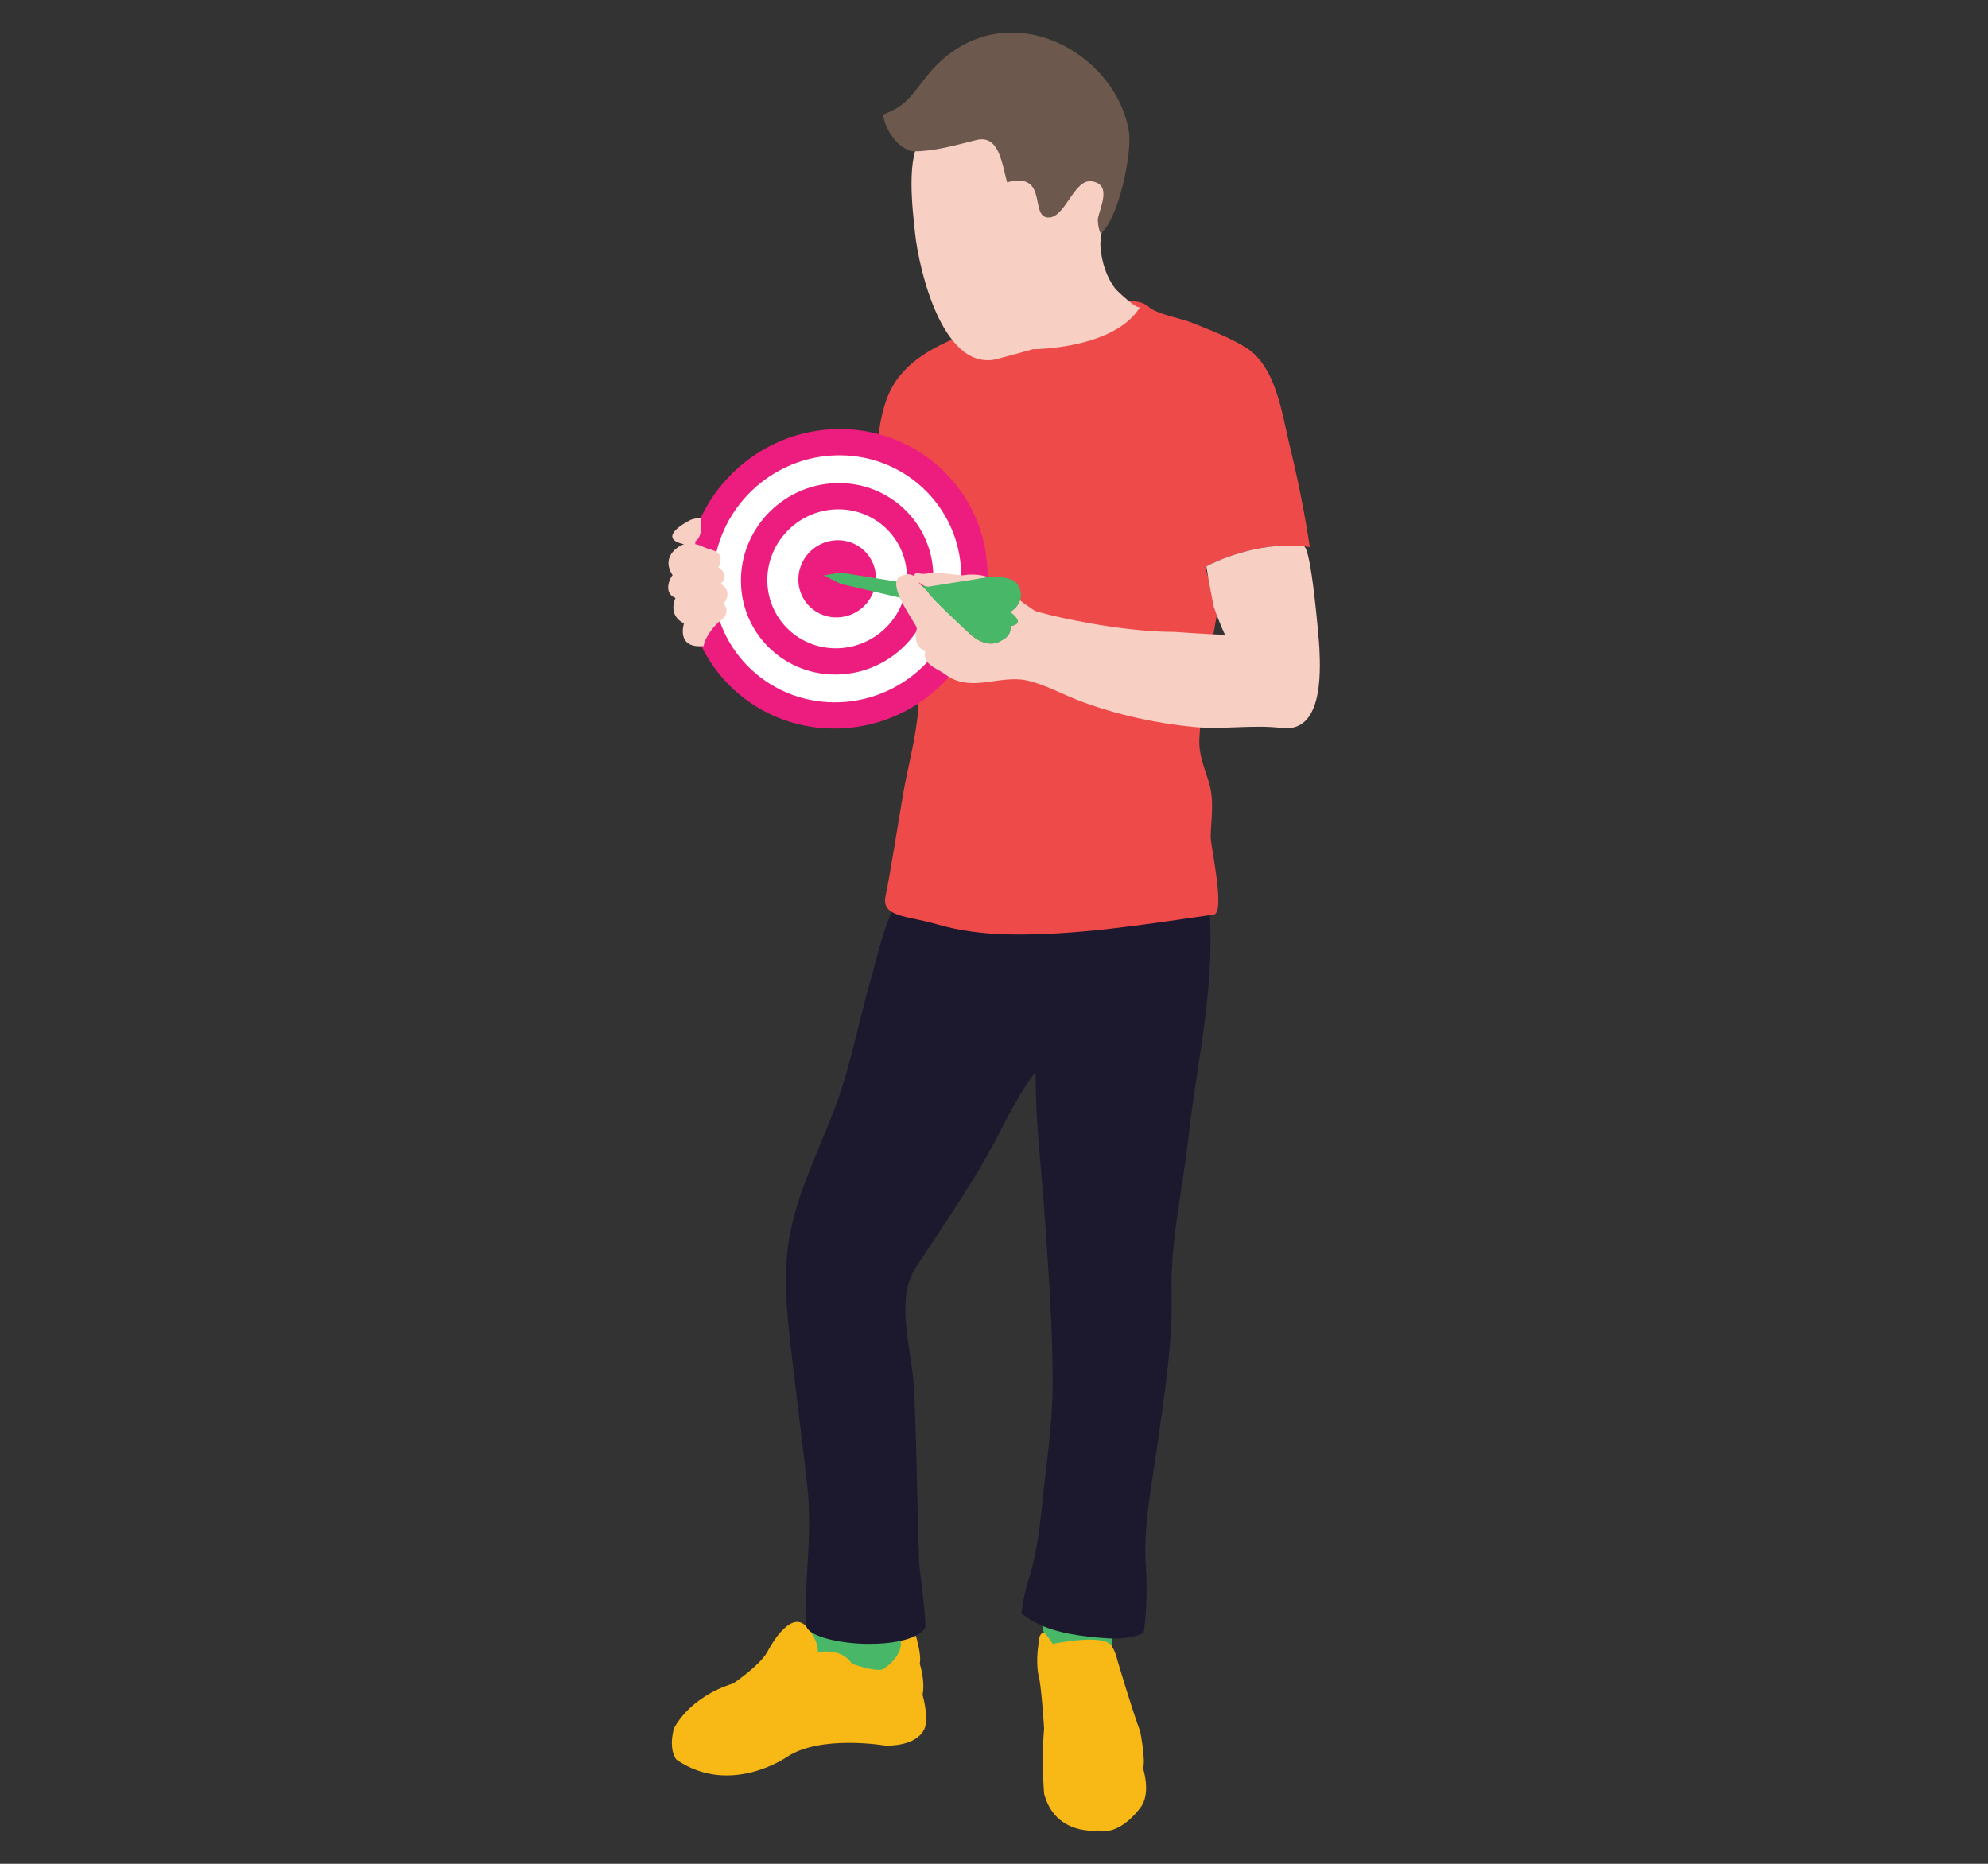 <?xml version="1.0" encoding="utf-8"?>
<!-- Generator: Adobe Illustrator 16.0.0, SVG Export Plug-In . SVG Version: 6.00 Build 0)  -->
<!DOCTYPE svg PUBLIC "-//W3C//DTD SVG 1.1//EN" "http://www.w3.org/Graphics/SVG/1.1/DTD/svg11.dtd">
<svg version="1.1" id="Layer_1" xmlns="http://www.w3.org/2000/svg" xmlns:xlink="http://www.w3.org/1999/xlink" x="0px" y="0px"
	 width="800px" height="750px" viewBox="0 0 800 750" enable-background="new 0 0 800 750" xml:space="preserve">
<rect x="0" y="0" width="800" height="750" fill="#333333" stroke="none"/>
<g>
	<path fill="#48B767" d="M447.467,650.135v17.063h-23.889c0,0-5.688-11.375-4.55-22.751L447.467,650.135z"/>
	<path fill="#48B767" d="M367.839,651.271v17.063c0,0-38.676,19.338-45.501-7.963c0,0,6.825-6.825,5.688-14.788l38.676,6.825"/>
	<path fill="#F8B816" d="M366.702,652.41c0,0,4.55,12.513,3.412,17.063c0,0,2.274,6.825,1.138,12.514c0,0,2.275,7.963,1.138,12.513
		c0,0-1.138,7.963-15.925,7.963c0,0-26.163-4.55-39.813,4.55c0,0-22.751,15.926-44.363,1.139c0,0-3.413-3.412-1.138-12.514
		c0,0,5.688-12.513,23.888-18.2c0,0,10.238-6.824,13.65-12.513c0,0,9.101-18.2,15.926-10.237c0,0,4.55,4.551,4.55,10.237
		c0,0,9.1-2.275,13.65,4.55c0,0,9.1,3.413,12.513,2.275c0,0,9.1-5.688,6.825-12.513C362.152,659.235,363.289,651.271,366.702,652.41
		z"/>
	<path fill="#F8B816" d="M441.779,736.587c0,0-17.063,2.274-21.613-14.788c0,0-1.138-13.65,0-26.163c0,0-1.138-18.2-2.275-21.612
		c0,0-1.137-4.551,0-12.513c0,0,0-4.551,2.275-4.551c0,0,2.275,2.275,3.412,4.551c0,0,21.613-4.551,23.889,1.138
		c0,0,1.137,1.138,2.273,5.688c0,0,5.688,19.338,9.102,28.438c0,0,2.275,11.375,1.137,14.788c0,0,3.412,10.237-1.137,15.926
		C458.842,727.486,450.879,738.861,441.779,736.587z"/>
	<path fill="#1C182E" d="M486.143,360.068c3.789,34.136-4.186,64.467-7.963,98.069c-2.275,20.233-7.248,41.673-6.723,62.367
		c0.51,20-2.879,40.381-5.598,60.227c-2.285,16.688-5.906,33.215-4.742,50.019c1.033,14.933-0.91,26.206-0.91,26.206
		c-1.365,1.144-7.201,2.859-15.016,2.281c-9.093-0.635-20.49-1.966-28.599-6.371c-5.628-3.059-5.616-4.148-5.526-3.866
		c0,0,0.934-7.185,2.356-11.631c3.498-10.921,4.832-20.866,5.98-32.204c1.644-16.224,4.18-31.96,4.207-48.259
		c0.037-22.652-1.61-44.212-3.146-66.835c-1.442-21.253-3.709-36.915-3.709-58.248c0-1.547-7.728,10.358-12.684,20.332
		c-10.286,20.693-22.991,38.751-35.564,57.895c-8.189,12.476-2.016,32.083-0.947,45.858c1.406,18.162,1.691,68.516,2.554,75.453
		c0.698,5.609,2.274,17.972,2.274,23.325c0,1.139-4.353,6.799-22.713,6.814c-11.413,0.011-23.766-2.924-25.063-6.814
		c-1.139-3.412,0.116-20.418,0.519-27.849c0.514-9.49,0.791-19.463-0.271-28.924c-1.859-16.575-4.003-33.297-5.939-49.735
		c-1.678-14.244-3.381-27.993-2.288-42.333c1.848-24.271,15.113-45.75,22.302-68.568c4.688-14.874,7.622-30.224,12.066-45.177
		c1.584-5.326,7.418-32.524,14.563-33.168C365.564,358.93,466.805,349.83,486.143,360.068z"/>
	<path fill="#EF4A4A" d="M527.092,220.153c-2.084-13.639-4.783-27.238-8.059-40.639c-3.207-13.123-5.477-32.577-18.309-40.083
		c-6.844-4.002-14.258-6.881-21.617-9.763c-3.797-1.485-14.072-3.422-16.855-6.204c0,0-2.275-2.275-6.824-2.275
		c0,0-46.632,4.549-68.248,13.648c-12.766,5.374-25.056,11.745-30.215,25.355c-5.929,15.637-3.697,33.748-0.502,49.723
		c7.146,21.44,12.351,44.349,13.224,66.958c0.582,15.037-4.104,29.515-6.534,44.216c-1.032,6.24-5.755,35.243-6.688,38.979
		c-2.274,9.1,8.22,8.261,20.396,11.829c9.189,2.691,19.146,3.921,28.712,4.126c27.255,0.584,55.844-4.139,82.824-7.989
		c4.852-0.693-1.277-27.901-1.205-31.294c0.162-7.524,1.52-14.217-0.625-21.598c-1.814-6.239-4.262-11.199-3.922-17.969
		c0.865-17.294,8.047-55.407,8.047-55.407l-1.137-2.275c0,0-3.412-5.688-4.551-11.375
		C485.004,228.116,505.48,216.74,527.092,220.153z"/>
	<path fill="#F8D0C3" d="M458.836,123.472c-0.939,1.567-9.352-6.462-9.938-7.212c-3.634-4.639-5.435-10.581-6.021-16.375
		c-0.863-8.509,6.546-20.758,0.334-28.398c-4.625-5.688-19.775,0.58-19.631,0.789c-0.001-0.001-28.439-40.949-52.327-17.063
		c-6.911,6.912-3.937,29.829-3.017,38.604c1.548,14.792,11.621,58.329,34.869,50.124c0,0,4.55-1.138,12.512-3.413
		C415.615,140.527,448.594,140.527,458.836,123.472z"/>
	<path fill="#6C584D" d="M442.916,93.888c-0.059,0.044-1.137-2.275-1.137-5.688c0.838-4.84,5.876-14.019-2.508-15.247
		c-6.966-1.02-10.466,14.215-17.039,14.566c-8.377,0.447,0.209-18.657-16.955-14.146c-2.175-7.924-3.313-19.299-12.413-17.024
		c-8.548,2.137-16.982,4.55-25.025,4.55c-4.551,0-11.375-6.825-12.513-14.788c9.1-3.413,11.038-7.077,17.063-14.788
		c28.439-36.4,76.214-12.513,81.902,21.613C455.689,61.326,450.08,88.516,442.916,93.888z"/>
	<g>
		<path fill="#EC1D7E" d="M276.333,235.609c0.887,33.253,28.718,59.003,62.154,57.513c33.436-1.489,59.821-29.652,58.935-62.905
			c-0.89-33.254-28.717-59.005-62.156-57.516C301.828,174.191,275.441,202.355,276.333,235.609z"/>
		<path fill="#FFFFFF" d="M286.943,235.136c0.731,27.426,23.683,48.663,51.26,47.434c27.576-1.227,49.34-24.456,48.605-51.881
			c-0.731-27.425-23.681-48.662-51.262-47.435C307.971,184.481,286.211,207.712,286.943,235.136z"/>
		<path fill="#EC1D7E" d="M298.179,234.636c0.567,21.254,18.353,37.714,39.727,36.762c21.373-0.952,38.238-18.955,37.669-40.209
			c-0.568-21.255-18.354-37.714-39.727-36.762C314.476,195.378,297.609,213.382,298.179,234.636z"/>
		<path fill="#FFFFFF" d="M308.788,234.162c0.412,15.427,13.322,27.375,28.836,26.685c15.513-0.692,27.754-13.759,27.341-29.186
			c-0.413-15.427-13.321-27.372-28.837-26.683C320.618,205.671,308.375,218.736,308.788,234.162z"/>
		<path fill="#EC1D7E" d="M321.271,233.608c0.229,8.571,7.401,15.205,16.019,14.821c8.621-0.383,15.423-7.641,15.194-16.212
			c-0.231-8.571-7.404-15.207-16.021-14.823C327.842,217.778,321.041,225.037,321.271,233.608z"/>
	</g>
	<path fill="#F8D0C3" d="M282.063,208.778c0,0,1.138,6.825-2.275,9.1v1.138c0,0,1.138,0,3.413,1.137
		c2.538,1.27,6.807,1.111,6.802,5.032c-0.001,0.908-0.074,2.624-1.116,2.934c2.897,1.747,3.78,4.414,1.128,6.835
		c3.359,1.891,3.447,5.199,1.145,7.972c2.106,2.046,1.244,5.376-1.133,6.803c-2.28,1.368-6.766,7.266-6.825,10.238
		c-11.375,1.137-7.963-9.1-7.963-9.1c-6.825-3.413-3.412-10.238-3.412-10.238c-5.688-2.275-1.456-9.35-1.135-9.111
		c-4.554-6.814,1.135-11.365,4.558-12.517c-10.248-2.26-1.148-7.948,2.813-9.863C278.442,208.953,281.933,207.998,282.063,208.778z"
		/>
	<path fill="#F8D0C3" d="M419.028,247.454c0,0-5.53-3.366-11.219-7.916c0,0-6.825-10.285-20.477-8.01c0,0-10.237-1.138-12.513-1.138
		c0,0-3.412,1.185-5.688,0.047c0,0-4.55,1.137,3.412,5.688c0,0,7.963,3.413,14.788,3.413c0,0,4.55,1.138,11.375,3.413
		C398.708,242.951,413.341,255.416,419.028,247.454z"/>
	<path fill="#48B767" d="M406.516,252.003c0,0,1.139,3.413-3.412,5.688c0,0-4.551,4.55-12.514-3.413c0,0-17.063-9.1-18.2-11.375
		l-34.126-7.962l-6.824-3.413l6.824-1.138l35.265,5.688l21.611-3.413c0,0,12.515-2.275,14.789,3.413c0,0,3.413,5.688-3.412,10.238
		C406.516,246.316,413.341,250.866,406.516,252.003z"/>
	<path fill="#F8D0C3" d="M363.289,231.528c0,0,4.551-2.275,6.825,3.413c0,0,1.422,1.422,3.413,3.413
		c1.138,2.275,15.925,15.925,15.925,15.925c7.963,7.963,13.651,3.413,13.651,3.413c3.347-1.673,3.614-3.956,3.523-5.05
		c0.158-0.238,0.313-0.492,0.465-0.749c3.174-0.704,2.73-2.286,1.662-3.587c0.456-1.271,0.856-2.676,1.174-4.264
		c0,0,7.963,2.275,12.515,3.413c0,0,27.299,6.825,50.051,6.825c0,0,15.924,1.138,20.475,1.138c0,0-2.275-4.55-4.551-11.375
		c0,0-1.641-7.78-2.969-16.162c2.934-1.531,20.361-10.101,39.232-8.042c2.967,0.323,6.082,37.505,6.25,40.951
		c0.514,10.507,1.191,34.208-15.207,32.167c-11.395-1.419-23.715,0.732-35.344-0.414c-15.551-1.532-30.915-4.92-45.566-10.381
		c-7.048-2.627-14.084-6.671-21.441-8.318c-11.188-2.504-22.699,5.229-33.009-2.494c-3.1-2.32-9.426-4.053-8.011-9.196
		c-3.547-1.619-4.652-5.524-3.412-9.147C369.41,251.632,354.841,233.641,363.289,231.528z"/>
	<path fill="#48B767" d="M406.516,252.003c0,0,1.139,3.413-3.412,5.688c0,0-5.688,4.55-13.651-3.413c0,0-14.787-13.65-15.925-15.925
		v-1.138l21.611-4.55c0,0,12.515-2.275,14.789,3.413c0,0,3.413,5.688-3.412,10.238C406.516,246.316,413.341,250.866,406.516,252.003
		z"/>
</g>
</svg>
